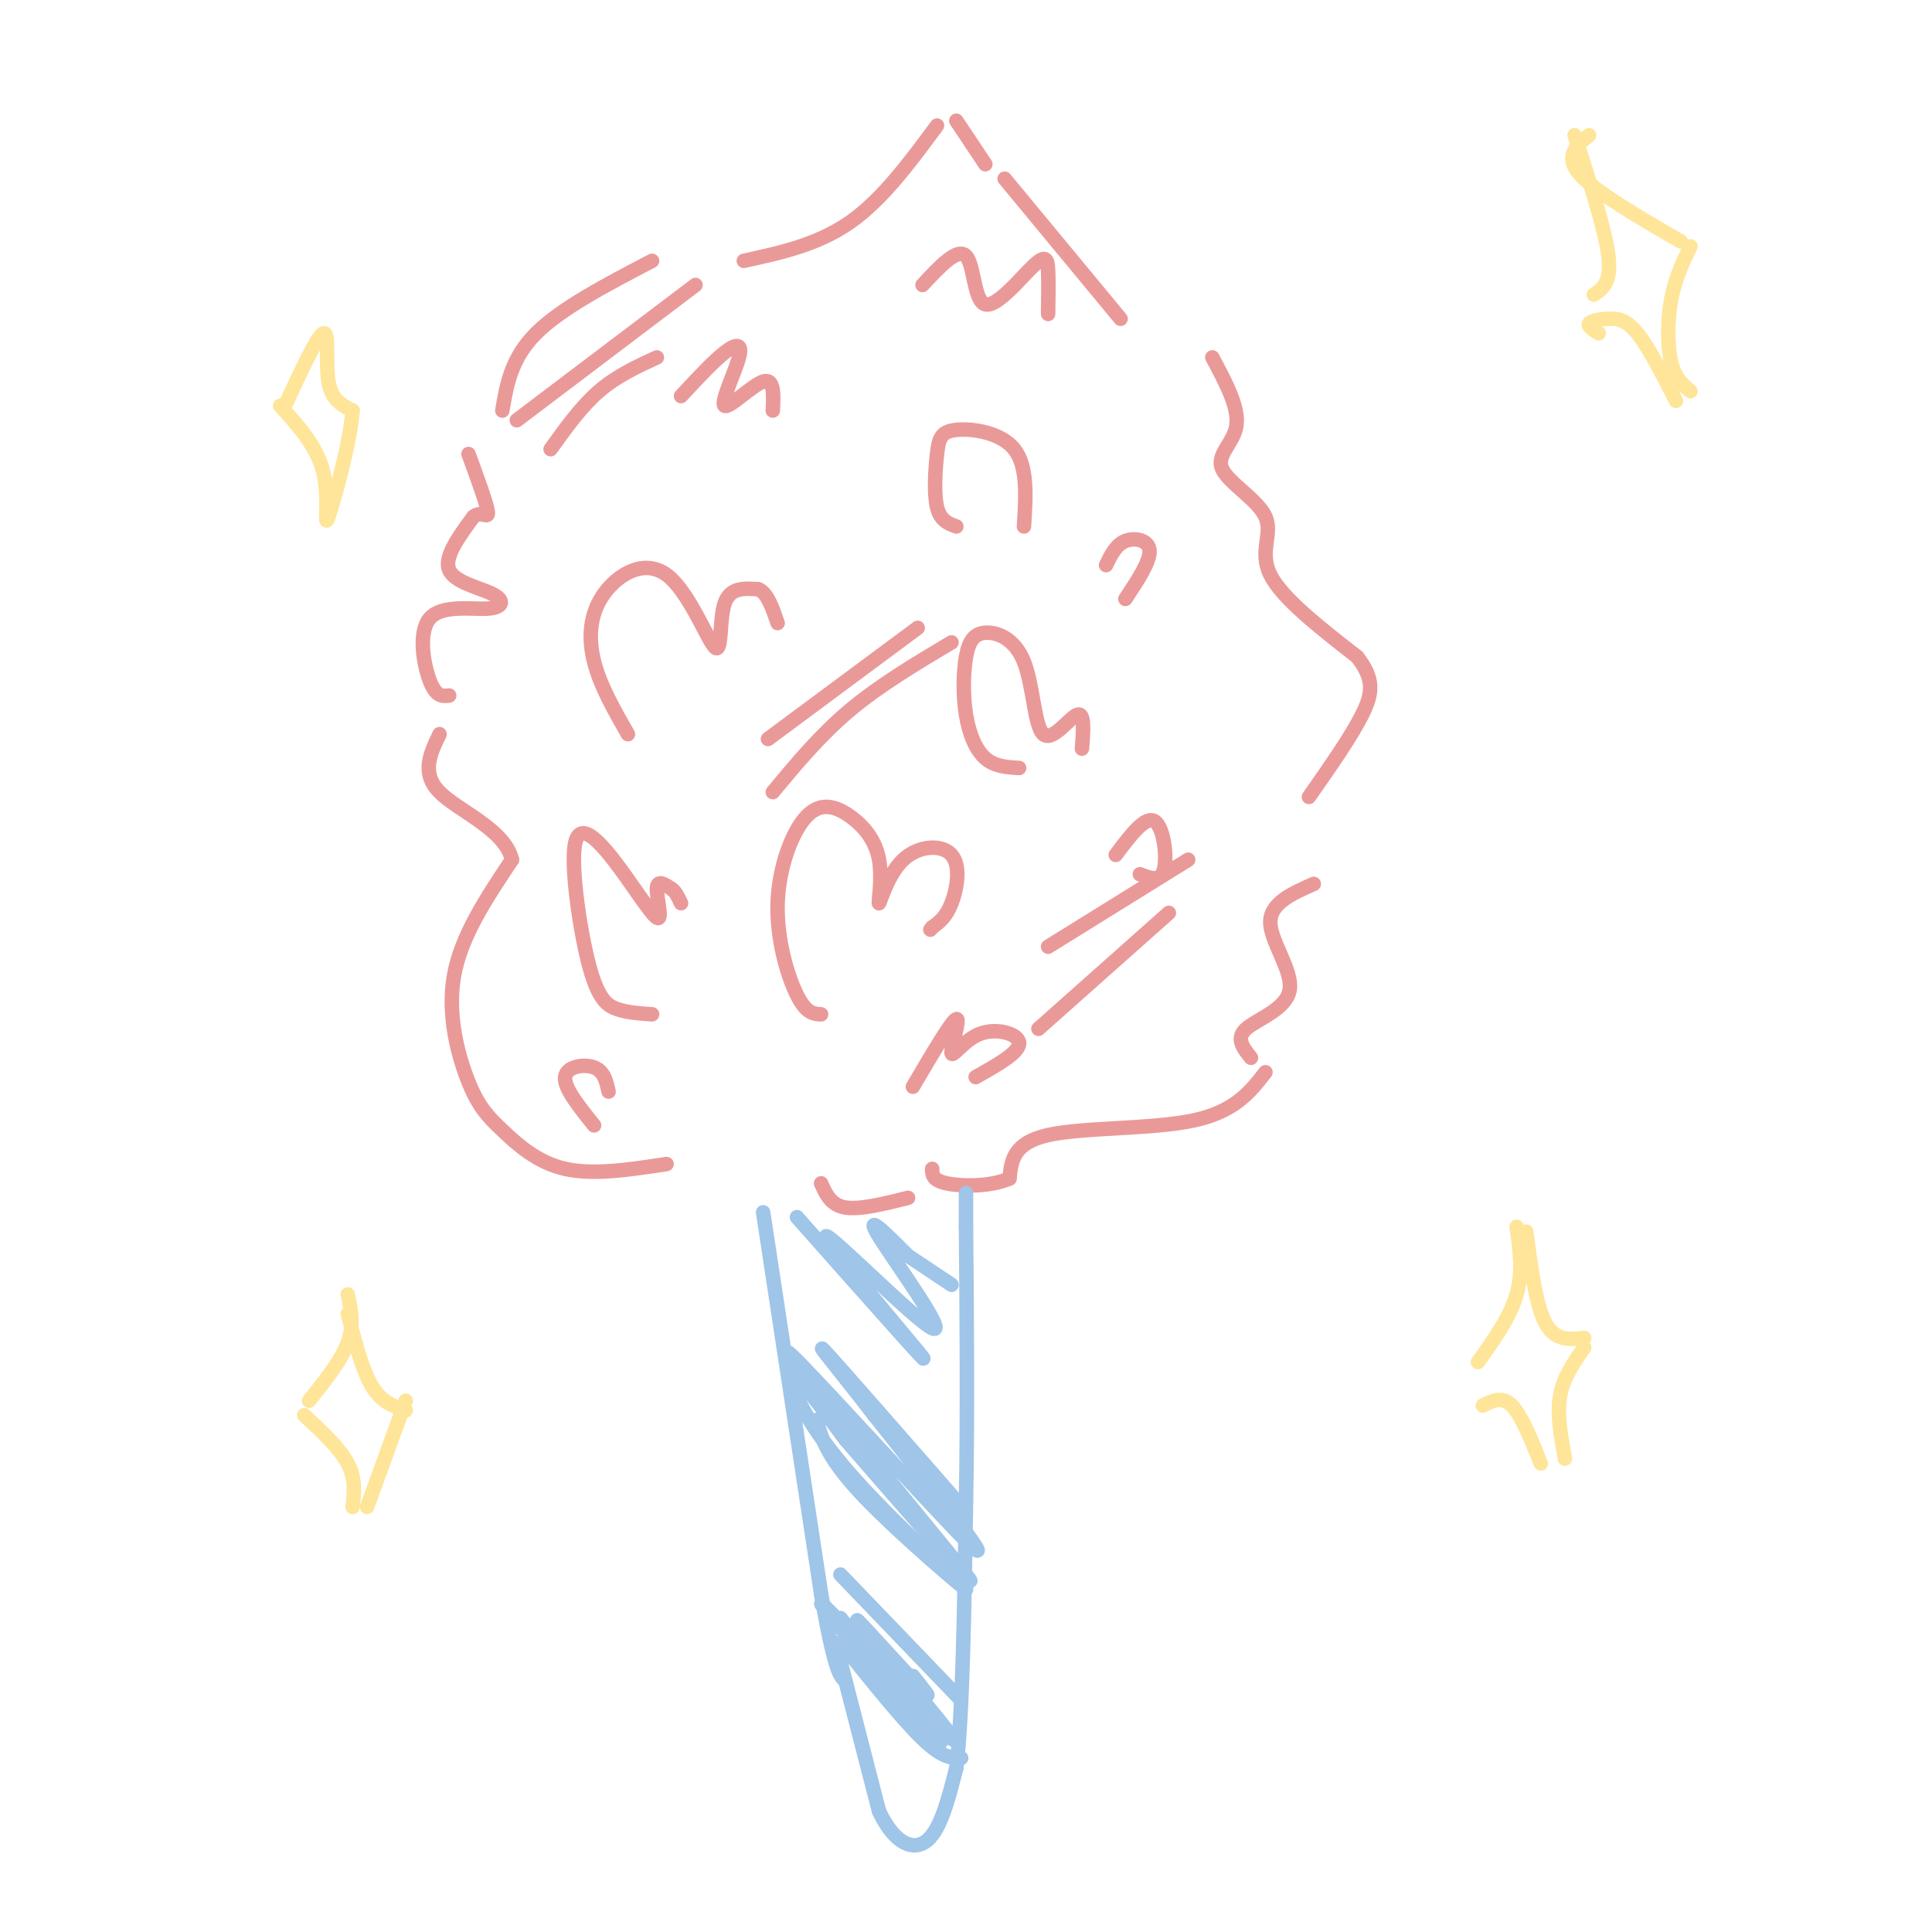 <svg viewBox='0 0 400 400' version='1.1' xmlns='http://www.w3.org/2000/svg' xmlns:xlink='http://www.w3.org/1999/xlink'><g fill='none' stroke='rgb(234,153,153)' stroke-width='3' stroke-linecap='round' stroke-linejoin='round'><path d='M138,241c-7.573,1.163 -15.145,2.325 -21,1c-5.855,-1.325 -9.992,-5.139 -13,-8c-3.008,-2.861 -4.887,-4.770 -7,-10c-2.113,-5.230 -4.461,-13.780 -3,-22c1.461,-8.220 6.730,-16.110 12,-24'/><path d='M106,178c-1.467,-6.311 -11.133,-10.089 -15,-14c-3.867,-3.911 -1.933,-7.956 0,-12'/><path d='M93,144c-1.356,0.162 -2.712,0.324 -4,-3c-1.288,-3.324 -2.508,-10.134 0,-13c2.508,-2.866 8.744,-1.789 12,-2c3.256,-0.211 3.530,-1.711 1,-3c-2.530,-1.289 -7.866,-2.368 -9,-5c-1.134,-2.632 1.933,-6.816 5,-11'/><path d='M98,107c1.622,-1.400 3.178,0.600 3,-1c-0.178,-1.600 -2.089,-6.800 -4,-12'/><path d='M104,85c0.917,-5.417 1.833,-10.833 7,-16c5.167,-5.167 14.583,-10.083 24,-15'/><path d='M154,54c7.667,-1.667 15.333,-3.333 22,-8c6.667,-4.667 12.333,-12.333 18,-20'/><path d='M198,25c0.000,0.000 6.000,9.000 6,9'/><path d='M208,37c0.000,0.000 24.000,29.000 24,29'/><path d='M251,74c2.746,5.132 5.493,10.265 5,14c-0.493,3.735 -4.225,6.073 -3,9c1.225,2.927 7.407,6.442 9,10c1.593,3.558 -1.402,7.159 1,12c2.402,4.841 10.201,10.920 18,17'/><path d='M281,136c3.511,4.556 3.289,7.444 1,12c-2.289,4.556 -6.644,10.778 -11,17'/><path d='M272,183c-4.530,2.000 -9.060,4.000 -9,8c0.060,4.000 4.708,10.000 4,14c-0.708,4.000 -6.774,6.000 -9,8c-2.226,2.000 -0.613,4.000 1,6'/><path d='M262,222c-3.178,4.089 -6.356,8.178 -15,10c-8.644,1.822 -22.756,1.378 -30,3c-7.244,1.622 -7.622,5.311 -8,9'/><path d='M209,244c-4.000,1.756 -10.000,1.644 -13,1c-3.000,-0.644 -3.000,-1.822 -3,-3'/><path d='M188,248c-5.000,1.250 -10.000,2.500 -13,2c-3.000,-0.500 -4.000,-2.750 -5,-5'/></g>
<g fill='none' stroke='rgb(159,197,232)' stroke-width='3' stroke-linecap='round' stroke-linejoin='round'><path d='M158,251c0.000,0.000 12.000,79.000 12,79'/><path d='M170,330c2.833,16.167 3.917,17.083 5,18'/><path d='M174,344c0.000,0.000 8.000,31.000 8,31'/><path d='M182,375c3.200,6.822 7.200,8.378 10,6c2.800,-2.378 4.400,-8.689 6,-15'/><path d='M198,366c1.333,-11.667 1.667,-33.333 2,-55'/><path d='M200,311c0.333,-18.667 0.167,-37.833 0,-57'/><path d='M200,254c0.000,-10.167 0.000,-7.083 0,-4'/><path d='M174,340c6.417,8.000 12.833,16.000 17,20c4.167,4.000 6.083,4.000 8,4'/><path d='M174,326c0.000,0.000 25.000,26.000 25,26'/><path d='M174,335c12.030,14.649 24.060,29.298 20,25c-4.060,-4.298 -24.208,-27.542 -24,-28c0.208,-0.458 20.774,21.869 26,27c5.226,5.131 -4.887,-6.935 -15,-19'/><path d='M181,340c-3.512,-4.429 -4.792,-6.000 -2,-3c2.792,3.000 9.655,10.571 12,13c2.345,2.429 0.173,-0.286 -2,-3'/><path d='M169,294c1.196,4.026 2.392,8.051 10,16c7.608,7.949 21.627,19.821 21,19c-0.627,-0.821 -15.900,-14.337 -25,-25c-9.100,-10.663 -12.029,-18.475 -11,-19c1.029,-0.525 6.014,6.238 11,13'/><path d='M175,298c10.257,11.845 30.399,34.959 25,28c-5.399,-6.959 -36.338,-43.989 -37,-46c-0.662,-2.011 28.954,30.997 37,39c8.046,8.003 -5.477,-8.998 -19,-26'/><path d='M181,293c-6.467,-8.400 -13.133,-16.400 -10,-13c3.133,3.400 16.067,18.200 29,33'/><path d='M165,252c14.018,15.821 28.035,31.643 26,29c-2.035,-2.643 -20.123,-23.750 -20,-25c0.123,-1.250 18.456,17.356 22,19c3.544,1.644 -7.702,-13.673 -11,-19c-3.298,-5.327 1.351,-0.663 6,4'/><path d='M188,260c2.500,1.667 5.750,3.833 9,6'/></g>
<g fill='none' stroke='rgb(234,153,153)' stroke-width='3' stroke-linecap='round' stroke-linejoin='round'><path d='M135,210c-2.415,-0.157 -4.830,-0.314 -7,-1c-2.170,-0.686 -4.094,-1.902 -6,-9c-1.906,-7.098 -3.795,-20.079 -3,-25c0.795,-4.921 4.275,-1.783 8,3c3.725,4.783 7.695,11.211 9,12c1.305,0.789 -0.056,-4.060 0,-6c0.056,-1.940 1.528,-0.970 3,0'/><path d='M139,184c0.833,0.500 1.417,1.750 2,3'/><path d='M130,152c-2.871,-5.015 -5.741,-10.031 -7,-15c-1.259,-4.969 -0.906,-9.892 2,-14c2.906,-4.108 8.367,-7.400 13,-4c4.633,3.400 8.440,13.492 10,15c1.560,1.508 0.874,-5.569 2,-9c1.126,-3.431 4.063,-3.215 7,-3'/><path d='M157,122c1.833,0.667 2.917,3.833 4,7'/><path d='M141,82c3.313,-3.565 6.625,-7.129 9,-9c2.375,-1.871 3.812,-2.048 3,1c-0.812,3.048 -3.872,9.321 -3,10c0.872,0.679 5.678,-4.234 8,-5c2.322,-0.766 2.161,2.617 2,6'/><path d='M170,210c-1.538,-0.072 -3.076,-0.144 -5,-4c-1.924,-3.856 -4.235,-11.496 -4,-19c0.235,-7.504 3.014,-14.872 6,-18c2.986,-3.128 6.178,-2.016 9,0c2.822,2.016 5.274,4.938 6,9c0.726,4.062 -0.272,9.265 0,9c0.272,-0.265 1.815,-5.999 5,-9c3.185,-3.001 8.011,-3.270 10,-1c1.989,2.270 1.140,7.077 0,10c-1.140,2.923 -2.570,3.961 -4,5'/><path d='M193,192c-0.667,0.833 -0.333,0.417 0,0'/><path d='M189,225c4.021,-6.836 8.041,-13.671 9,-14c0.959,-0.329 -1.145,5.850 -1,7c0.145,1.150 2.539,-2.729 6,-4c3.461,-1.271 7.989,0.065 8,2c0.011,1.935 -4.494,4.467 -9,7'/><path d='M211,159c-2.522,-0.146 -5.044,-0.292 -7,-2c-1.956,-1.708 -3.346,-4.978 -4,-9c-0.654,-4.022 -0.570,-8.797 0,-12c0.570,-3.203 1.628,-4.833 4,-5c2.372,-0.167 6.058,1.131 8,6c1.942,4.869 2.138,13.311 4,15c1.862,1.689 5.389,-3.375 7,-4c1.611,-0.625 1.305,3.187 1,7'/><path d='M231,177c3.044,-4.044 6.089,-8.089 8,-7c1.911,1.089 2.689,7.311 2,10c-0.689,2.689 -2.844,1.844 -5,1'/><path d='M198,109c-1.662,-0.603 -3.324,-1.206 -4,-4c-0.676,-2.794 -0.367,-7.780 0,-11c0.367,-3.220 0.791,-4.675 4,-5c3.209,-0.325 9.203,0.478 12,4c2.797,3.522 2.399,9.761 2,16'/><path d='M229,117c1.022,-2.111 2.044,-4.222 4,-5c1.956,-0.778 4.844,-0.222 5,2c0.156,2.222 -2.422,6.111 -5,10'/><path d='M191,59c3.630,-3.904 7.260,-7.809 9,-6c1.740,1.809 1.590,9.330 4,10c2.410,0.670 7.380,-5.512 10,-8c2.620,-2.488 2.892,-1.282 3,1c0.108,2.282 0.054,5.641 0,9'/><path d='M123,233c-3.133,-3.889 -6.267,-7.778 -6,-10c0.267,-2.222 3.933,-2.778 6,-2c2.067,0.778 2.533,2.889 3,5'/><path d='M107,87c0.000,0.000 37.000,-28.000 37,-28'/><path d='M114,93c3.167,-4.417 6.333,-8.833 10,-12c3.667,-3.167 7.833,-5.083 12,-7'/><path d='M159,153c0.000,0.000 31.000,-23.000 31,-23'/><path d='M160,164c4.917,-5.917 9.833,-11.833 16,-17c6.167,-5.167 13.583,-9.583 21,-14'/><path d='M217,196c0.000,0.000 29.000,-18.000 29,-18'/><path d='M215,213c0.000,0.000 27.000,-24.000 27,-24'/></g>
<g fill='none' stroke='rgb(255,229,153)' stroke-width='3' stroke-linecap='round' stroke-linejoin='round'><path d='M59,84c3.378,-7.311 6.756,-14.622 8,-15c1.244,-0.378 0.356,6.178 1,10c0.644,3.822 2.822,4.911 5,6'/><path d='M73,85c-0.405,6.274 -3.917,18.958 -5,22c-1.083,3.042 0.262,-3.560 -1,-9c-1.262,-5.440 -5.131,-9.720 -9,-14'/><path d='M72,268c0.667,3.167 1.333,6.333 0,10c-1.333,3.667 -4.667,7.833 -8,12'/><path d='M72,272c1.500,5.833 3.000,11.667 5,15c2.000,3.333 4.500,4.167 7,5'/><path d='M84,290c0.000,0.000 -8.000,22.000 -8,22'/><path d='M63,293c3.667,3.417 7.333,6.833 9,10c1.667,3.167 1.333,6.083 1,9'/><path d='M306,282c3.333,-4.667 6.667,-9.333 8,-14c1.333,-4.667 0.667,-9.333 0,-14'/><path d='M316,255c1.000,7.667 2.000,15.333 4,19c2.000,3.667 5.000,3.333 8,3'/><path d='M328,279c-2.167,3.083 -4.333,6.167 -5,10c-0.667,3.833 0.167,8.417 1,13'/><path d='M307,291c2.000,-1.000 4.000,-2.000 6,0c2.000,2.000 4.000,7.000 6,12'/><path d='M326,28c3.167,9.750 6.333,19.500 7,25c0.667,5.500 -1.167,6.750 -3,8'/><path d='M329,28c-2.583,2.167 -5.167,4.333 -2,8c3.167,3.667 12.083,8.833 21,14'/><path d='M350,51c-1.600,3.333 -3.200,6.667 -4,11c-0.800,4.333 -0.800,9.667 0,13c0.800,3.333 2.400,4.667 4,6'/><path d='M331,69c-1.167,-0.726 -2.333,-1.452 -2,-2c0.333,-0.548 2.167,-0.917 4,-1c1.833,-0.083 3.667,0.119 6,3c2.333,2.881 5.167,8.440 8,14'/></g>
</svg>